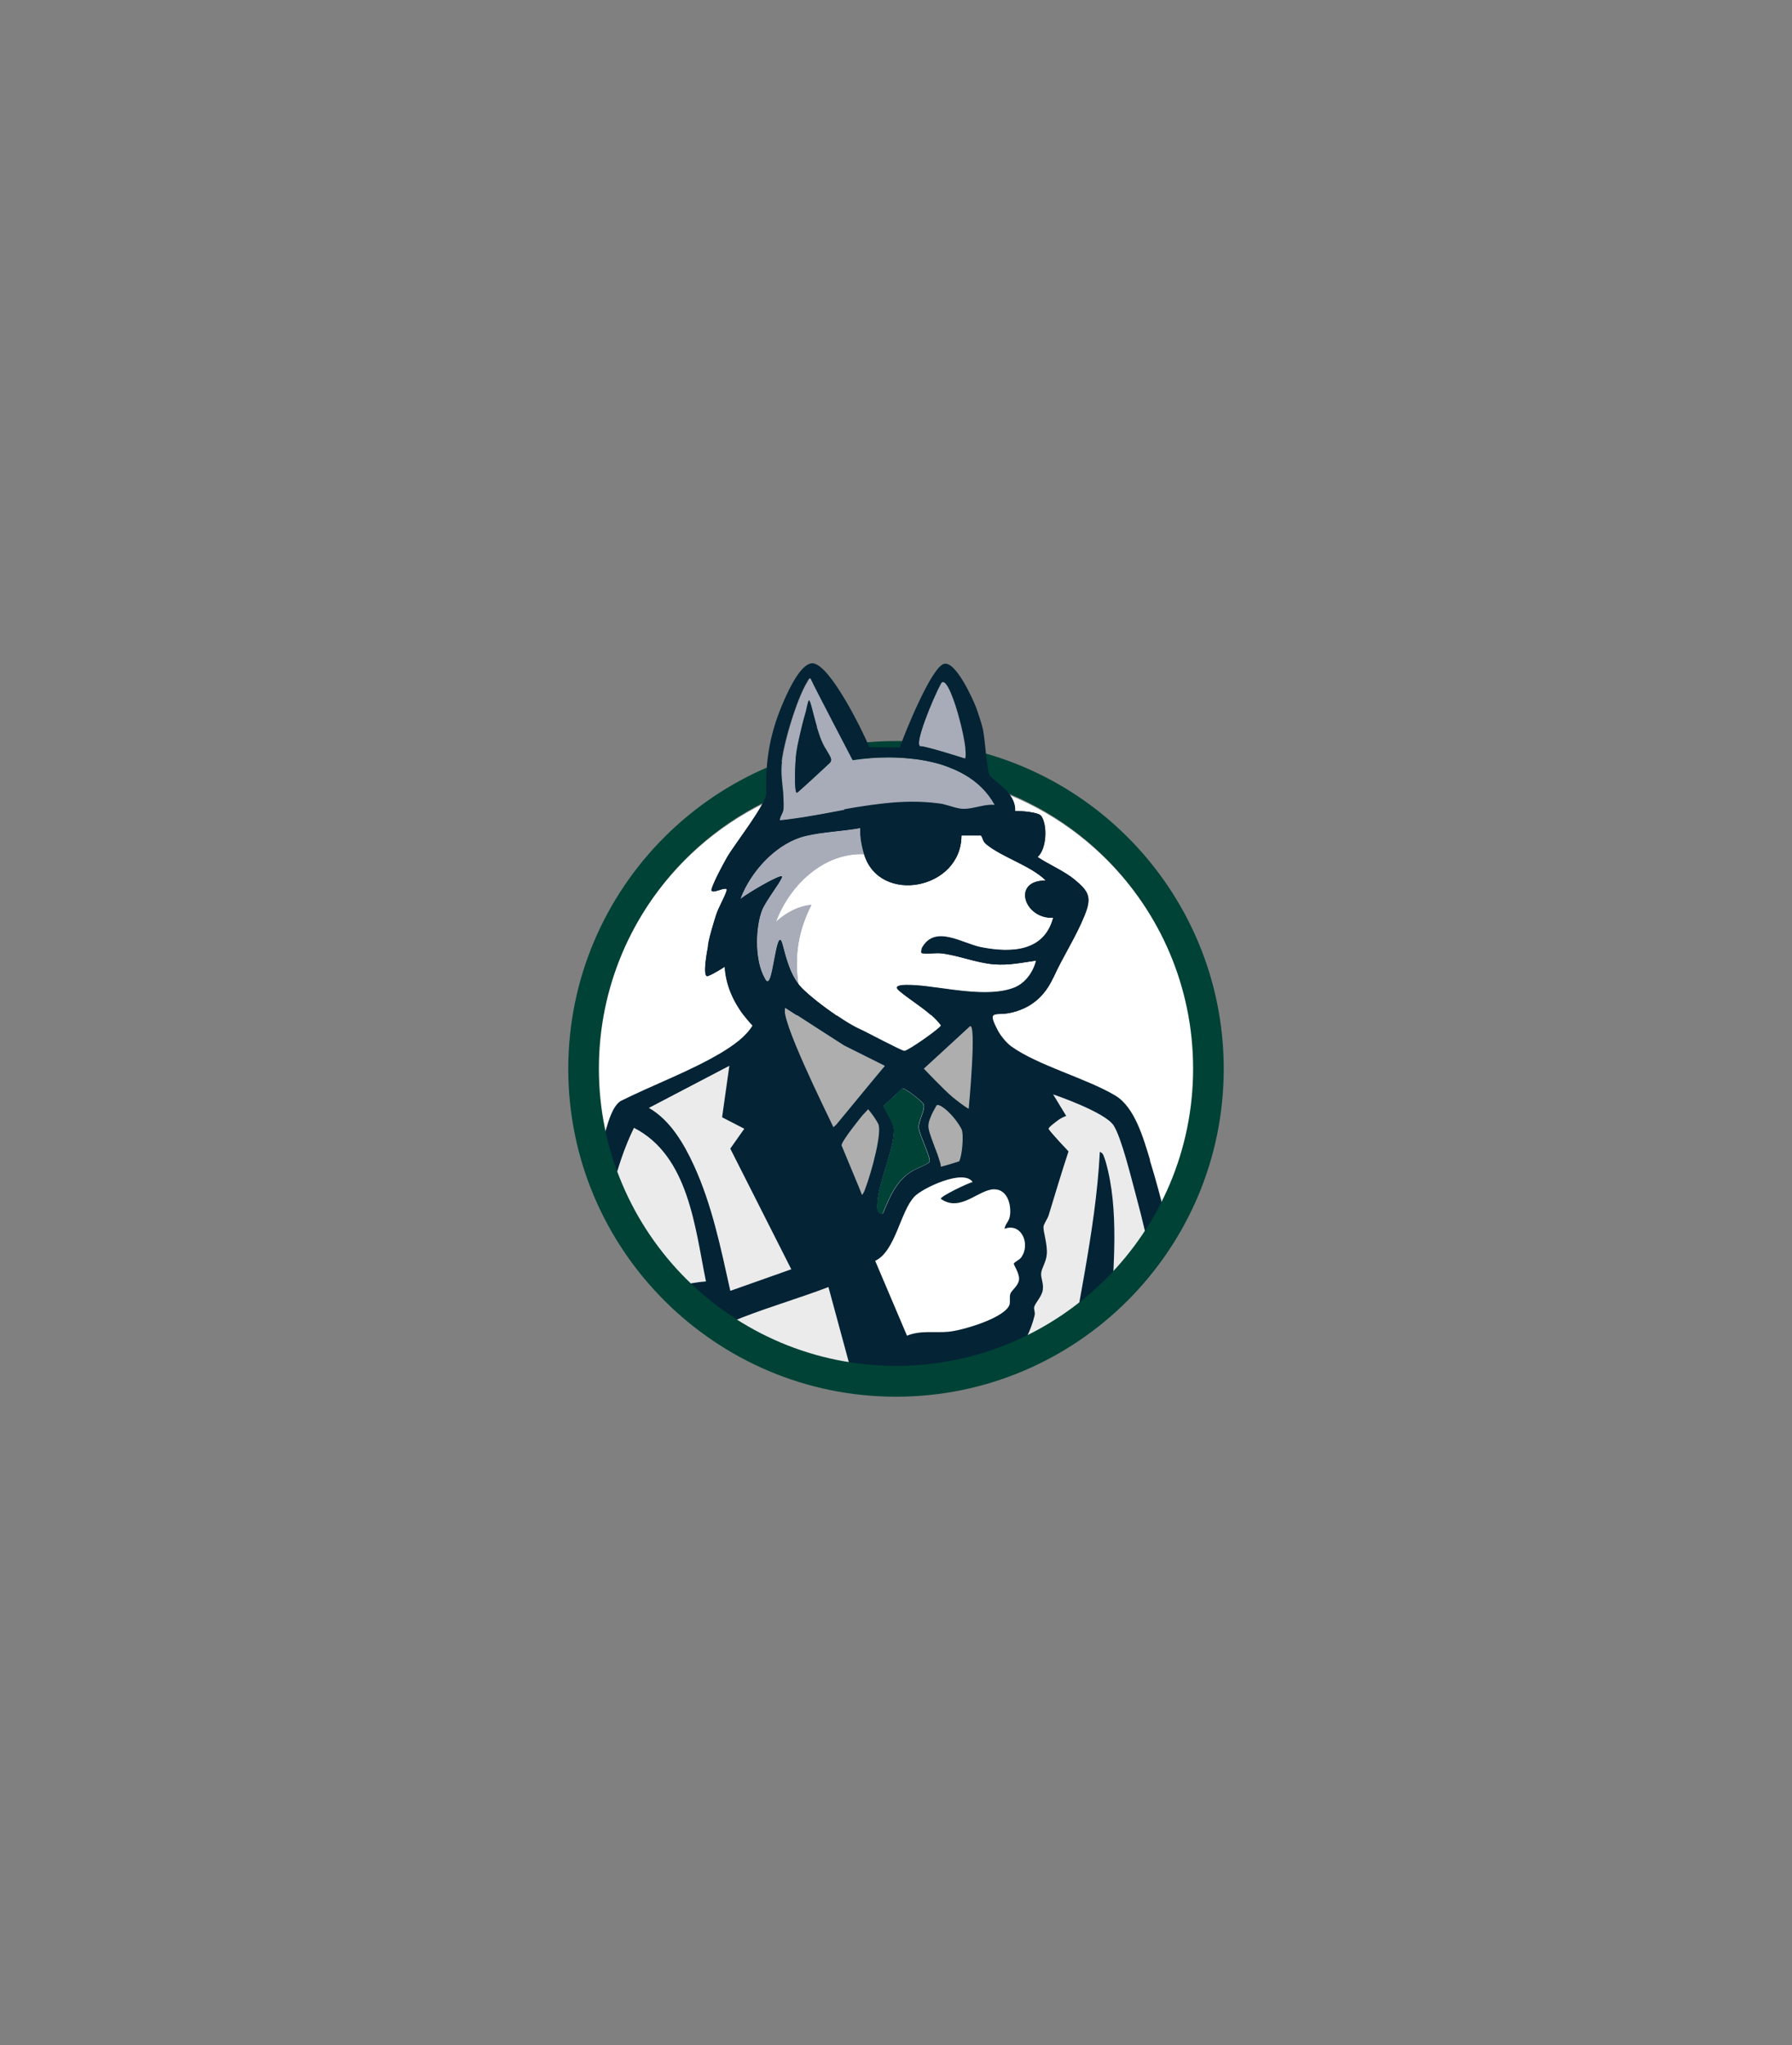 <?xml version="1.0" encoding="UTF-8"?>
<svg id="Street_sign" data-name="Street sign" xmlns="http://www.w3.org/2000/svg" xmlns:xlink="http://www.w3.org/1999/xlink" viewBox="0 0 76.66 87.46">
  <rect x="0" y="0" width="76.66" height="87.46" fill="#808080" stroke="none"/>
  <defs>
    <style>
      .cls-1 {
        fill: none;
      }

      .cls-2 {
        fill: #004236;
      }

      .cls-3 {
        fill: #adadad;
      }

      .cls-4 {
        fill: #ebebeb;
      }

      .cls-5 {
        fill: #fff;
      }

      .cls-6 {
        fill: #042335;
      }

      .cls-7 {
        fill: #a7acb8;
      }

      .cls-8 {
        fill: #aeaeae;
      }

      .cls-9 {
        clip-path: url(#clippath);
      }
    </style>
    <clipPath id="clippath">
      <circle class="cls-1" cx="38.33" cy="45.71" r="12.77"/>
    </clipPath>
  </defs>
  <circle class="cls-5" cx="38.33" cy="45.81" r="12.77"/>
  <g class="cls-9">
    <g>
      <rect id="hand" class="cls-5" x="36.18" y="49.89" width="8.07" height="8.38"/>
      <polygon id="main_face" data-name="main face" class="cls-5" points="34.55 36.35 32.47 39.39 33.84 42.21 37.52 44.65 38.64 45.41 40.92 43.63 41.66 42.88 43.32 42.73 44.14 41.86 44.86 40.52 45.83 38.42 45.05 37.54 43.21 36.35 42.57 35.51 39.45 35.09 34.55 36.35"/>
      <g id="Head-ears">
        <path class="cls-7" d="M34.71,28.8l1.78,3.72c2.01-.32,5-.07,6.08,1.93-.44-.04-.9.18-1.32.17-.35,0-.7-.19-1.05-.24-2.38-.31-4.52.46-6.84.71.01-.2.15-.3.16-.52.04-.51-.13-1.24-.09-1.84.06-.84.56-2.84,1.01-3.55.05-.08.08-.41.26-.37ZM34.24,31.85v1.66c.28-.14.91-.85.91-1.14,0-.29-.03-.68-.12-1-.1-.38-.26-.72-.4-1.09-.02-.01-.05-.02-.08,0-.05.03-.03.15-.03.18.02.12-.03.47-.3,1.39Z"/>
        <path class="cls-7" d="M34.18,42.18c-.36-.23-.71-1.59-.71-1.59,0,0-.36.98-.55,1.31-.08.13-.14.04-.19-.05-.43-.78-.6-1.73-.36-2.6.14-.52.55-1.01.83-1.43-.57.05-1.07.3-1.52.64.54-1.41,1.34-2.35,2.4-2.76.78-.3,1.72-.2,2.72-.29-.01.37.05.77.16,1.12-1.75-.06-3.18,1.34-3.76,2.88.42-.38.94-.67,1.52-.72-.55,1.09-.75,2.18-.54,3.48Z"/>
        <path class="cls-7" d="M41.29,32.45l-2.06-.54s.58-3.21,1.17-3.05,1.1,3.28.89,3.59Z"/>
      </g>
      <g id="Dress_shirt" data-name="Dress shirt">
        <path class="cls-8" d="M37.84,45.58c-.66.85-1.33,1.7-1.99,2.55-.07.1-.14.21-.21.31-.49-.72-1.05-1.68-1.51-2.87-.39-1.01-.61-1.93-.75-2.69.91.61,1.82,1.22,2.73,1.83l1.74.87Z"/>
        <path class="cls-8" d="M41.6,47.54c-.14.04-.31-.18-.39-.24-.57-.44-1.23-1.11-1.77-1.6l2.08-1.92c.45,0,0,3.41.08,3.76Z"/>
        <path class="cls-8" d="M37.18,47.27c.26.22.62.6.77,1.17,0,0,.16.62-.81,2.47-.03.05-.08.15-.18.18-.03,0-.05,0-.07,0-.36-.7-.72-1.41-1.08-2.11.05-.35.18-.61.26-.76.11-.2.42-.73.77-.71.09,0,.19.04.26-.02.07-.05.07-.15.07-.23Z"/>
        <path class="cls-3" d="M40.31,49.91c-.12-.16-.93-.95-.79-1.93.07-.49.54-.78.69-.98.11-.1,1.19.92,1.24,1.01.22.42.16,1.1-.27,1.53-.32.31-.72.36-.86.37Z"/>
      </g>
      <path id="ear_shadow" data-name="ear shadow" class="cls-6" d="M34.08,32.15c.05-.33.15-.77.19-.91.08-.35.16-.63.22-.84,0,0,.09-.47.13-.45.07.03.18.66.42,1.42.28.88.7,1.04.43,1.29s-1.22,1.14-1.36,1.24-.08-1.37-.03-1.75Z"/>
      <g id="Suit_color" data-name="Suit color">
        <path class="cls-4" d="M24.99,59.67c-.16-2.04.39-4.17.71-6.19.29-1.87.64-3.8,1.47-5.5,2.34,1.2,2.78,4.8,3.24,7.11-.78.06-.71-.13-1.35.33l.58.09,1.02.56c-1.31.25-2.85.3-3.29,1.62l1.56-.82c.13.07,0,.14-.04.2-.17.25-.53.58-.44.92,1.93-1.72,4.66-2.3,7.04-3.21l1.25,4.61.21.33-11.96-.05Z"/>
        <path class="cls-4" d="M50.5,59.67h-3.13c.09-1.13.12-2.27.16-3.4.08-2.12.32-4.56-.27-6.62-.04-.14.08.45-.09.4-.19,3.5-.89,6.15-1.34,9.63h-3.59c.46-1.29,1.5-2.35,1.81-3.68.03-.14-.04-.26-.02-.35.04-.18.33-.45.37-.74s-.09-.5-.07-.71.21-.47.24-.8c.04-.43-.16-.99-.14-1.19.01-.12.17-.33.22-.49.28-.91.55-1.83.85-2.73l-.85-.97c-.03-.1.32-.29.41-.37.09-.07.18-.13.3-.14.09-.12-.63-.74-.52-.96.64.3,2.95.98,3.32,1.57.34.53.58,2.14.77,2.83.62,2.3.98,4.47,1.33,6.84.08.56.24,1.32.23,1.9Z"/>
        <path class="cls-4" d="M31.2,45.58l-.31,2.2.95.49-.6.85,2.61,5.16-2.6.92c-.4-1.8-.78-3.66-1.55-5.34-.43-.94-1.02-1.95-1.93-2.47l3.44-1.8Z"/>
      </g>
      <path id="Tie" class="cls-2" d="M37.76,51.91c-.27.02-.25-.24-.24-.44.05-.9.72-2.32.71-3.13,0-.32-.34-.74-.45-1.04l.82-.76c.12,0,.88.57.91.7.07.25-.24.69-.21,1,.03.3.52,1.26.46,1.45-.23.19-.53.25-.79.42-.64.4-.93,1.11-1.21,1.79Z"/>
      <path class="cls-6" d="M49.2,49.61c-.28-.9-.64-2.25-1.49-2.76-1.24-.74-3.31-1.28-4.46-2.11-.2-.15-.43-.43-.55-.65-.5-.94-.13-.64.49-.77.88-.18,1.49-.69,1.86-1.5.42-.93.96-1.73,1.34-2.67.32-.78.18-1.03-.42-1.53-.48-.39-1.08-.63-1.59-.97.39-.34.43-1.36.16-1.75-.12-.18-.9-.22-1.12-.22.01-.3-.1-.51-.26-.74-.17-.25-.79-.69-.83-.77-.14-.29-.19-1.54-.3-2.02-.07-.28-.19-.64-.29-.91-.15-.39-.88-1.99-1.37-1.85-.54.15-1.68,2.97-1.89,3.58l-1.3-.02c-.3-.72-1.65-3.46-2.39-3.58-.51-.08-1.06,1.14-1.24,1.54-.61,1.38-.82,2.53-.78,4.02.01.46-1.34,2.16-1.67,2.73-.24.43-.55,1.01-.66,1.35-.1.33.72-.2.64.08-.09.3-.35.71-.46,1.07-.09.29-.34,1.09-.34,1.34,0,0-.27,1.34,0,1.24.27-.1.72-.4.72-.4.05.97.54,1.83,1.19,2.52-.3.49-.83.85-1.32,1.15-1.34.8-2.93,1.38-4.33,2.08-.34.24-.5.83-.62,1.22-.25.77-.46,1.69-.64,2.48-.67,2.96-1.11,6.09-1.08,9.13h1.04c-.16-2.04.1-4.18.41-6.19.29-1.87.64-3.8,1.47-5.5,2.34,1.2,2.61,4.26,3.08,6.57-.78.06-1.57.26-2.2.72,0,0,1.3.11,1.59.25.3.14.21.15.21.15-1.31.25-2.77,1.08-3.2,2.4l2.28-1.2s-.11.1-.22.31c-.11.2-.35.48-.26.82,1.93-1.72,4.66-2.3,7.04-3.21l1.25,4.61-.24.28h6c.46-1.29,1.5-2.35,1.81-3.68.03-.14-.04-.26-.02-.35.04-.18.33-.45.37-.74.04-.29-.09-.5-.07-.71.01-.2.21-.47.24-.8.04-.43-.16-.99-.14-1.19.01-.12.17-.33.22-.49.28-.91.55-1.83.85-2.73,0,0-.85-.9-.85-.97,0-.07.28-.27.41-.37s.34-.18.34-.18l-.56-.92s2.22.75,2.59,1.33c.34.53.76,2.28.95,2.97.62,2.3,1.1,4.75,1.45,7.12.08.56.18,1.13.17,1.71h1.04c-.47-3.42-1.04-7.02-2.06-10.31ZM40.25,29.24c.34-.63,1.25,2.9,1.04,3.2,0,0-1.59-.51-1.9-.53-.31-.02.53-2.05.87-2.68ZM33.44,32.72c.06-.84.66-2.82,1.1-3.54.05-.08.12-.26.18-.1s1.77,3.43,1.77,3.43c2.01-.32,5-.07,6.08,1.93-.44-.04-.9.18-1.32.17-.35,0-.7-.19-1.05-.24-2.38-.31-4.52.46-6.84.71.01-.2.15-.3.16-.52.04-.51-.13-1.24-.09-1.84ZM31.68,38.45c.42-1.17,1.54-2.4,2.79-2.7.74-.18,1.58-.2,2.34-.34-.01.37.05.77.16,1.12.66,2.18,4.17,1.51,4.17-.8h.83c.1.13.06.22.21.36.68.57,1.91.92,2.56,1.56-1.47,0-.92,1.66.32,1.6-.39,1.46-1.8,1.5-3.06,1.26-.83-.16-2-1-2.56.04-.02.16-.06.21.05.22.25.03.53-.02.79,0,.74.09,1.5.41,2.25.47.65.05,1.17-.07,1.8-.16-.12.48-.44.94-.9,1.14-1.17.48-3.03-.01-4.26-.09-.19-.01-1.07-.08-.71.23.57.49,1.31.86,1.79,1.49,0,.1-1.39,1.08-1.56,1.09-.12,0-1.68-.84-1.94-.95-.71-.33-1.97-1.27-2.43-1.74s-.63-1.09-.84-1.88c-.21-.79-.37,1.19-.56,1.52-.08.13-.14.04-.19-.05-.44-.74-.42-2.12-.13-2.91.15-.4.88-1.32.86-1.45-.02-.13-1.33.62-1.78.96ZM40.78,46.94c-.44-.37-1.26-1.24-1.26-1.24,0,0,1.64-1.5,1.96-1.8.32-.3-.04,3.52-.04,3.52,0,0-.22-.12-.66-.48ZM41.01,49.67s-.2.07-.52.16c-.1.03-.18.05-.23.06-.02-.1-.06-.24-.12-.42-.07-.22-.11-.28-.2-.54-.16-.43-.24-.65-.22-.84.01-.12.05-.22.13-.41.04-.1.1-.2.21-.4.09-.15.73.36,1.07,1,.12.23.02,1.22-.11,1.4ZM37.79,47.3l.82-.76c.12,0,.88.57.91.7.07.25-.24.69-.21,1,.03.3.52,1.26.46,1.45-.23.19-.53.25-.79.42-.64.4-.93,1.11-1.21,1.79-.27.02-.25-.24-.24-.44.05-.9.72-2.32.71-3.13,0-.32-.34-.74-.45-1.04ZM31.24,55.19c-.4-1.8-.78-3.66-1.55-5.34-.43-.94-1.02-1.95-1.93-2.47l3.44-1.8-.31,2.2.95.49-.6.85,2.61,5.16-2.6.92ZM35.65,48.2c-.29-.62-2.35-4.76-2.05-5.11l2.51,1.62,1.74.87-2.07,2.51-.12.11ZM36.88,51.1l-.88-2.12c0-.19.9-1.29.9-1.29l.24-.25c.05.06.12.14.19.24,0,0,.14.19.24.38.17.33-.25,1.99-.59,2.87,0,.01-.02.04-.04.08-.02.04-.05.07-.06.09ZM43.68,53.78c-.08.11-.29.19-.31.26-.01.06.26.43.22.7-.03.25-.32.44-.37.59-.04.14,0,.31-.03.45-.17.58-2.04,1.12-2.6,1.17-.61.06-1.2-.07-1.79.17l-1.36-3.2c.88-.42,1.07-2.13,1.69-2.76.34-.35,2.09-1.19,2.48-.61-.15.02-1.43.63-1.36.72.84.59,1.61-.41,2.28-.41.55,0,.73.62.68,1.09-.03.29-.19.35-.24.6.73-.28,1.13.67.71,1.23Z"/>
      <path id="arm_crease" data-name="arm crease" class="cls-6" d="M47.37,59.67h-1.84c.45-3.48,1.34-6.91,1.52-10.41.02,0,.06.03.1.06.03.03.05.07.06.1.03.08.07.19.09.26.59,2.07.32,4.47.24,6.59-.04,1.14-.07,2.27-.16,3.4Z"/>
    </g>
  </g>
  <path class="cls-2" d="M38.33,59.73c-7.73,0-14.02-6.29-14.02-14.02s6.29-14.02,14.02-14.02,14.02,6.29,14.02,14.02-6.29,14.02-14.02,14.02ZM38.33,32.99c-7.01,0-12.71,5.7-12.71,12.71s5.7,12.71,12.71,12.71,12.71-5.7,12.71-12.71-5.7-12.71-12.71-12.71Z"/>
  <g id="head_crop" data-name="head crop">
    <path class="cls-1" d="M31.68,38.45c.03-.08.07-.17.1-.25-.04.08-.07.16-.1.25Z"/>
    <path class="cls-1" d="M31.92,38.28s-.08.06-.12.08c.04-.03.08-.05.12-.08Z"/>
    <path class="cls-1" d="M36.13,34.63c-.14.03-.28.05-.42.08.14-.03.28-.05.42-.08Z"/>
    <path class="cls-1" d="M32.73,41.85c-.03-.06-.06-.12-.09-.18.03.06.06.12.09.18Z"/>
    <polygon class="cls-1" points="41.29 32.45 41.29 32.45 41.29 32.45 41.29 32.45"/>
    <path class="cls-1" d="M33.5,33.92c.01.16.03.31.03.45,0-.14-.01-.29-.03-.45Z"/>
    <path class="cls-1" d="M37.39,34.42c-.14.02-.28.04-.42.06.14-.02.28-.04.42-.06Z"/>
    <path class="cls-1" d="M37.81,34.37c-.14.02-.28.03-.42.05.14-.02.28-.04.42-.05Z"/>
    <path class="cls-1" d="M34.95,31.09c.03.09.06.19.09.28-.03-.1-.05-.19-.09-.28Z"/>
    <path class="cls-1" d="M31.01,41.34s-.45.3-.72.4c-.27.1,0-1.24,0-1.24,0-.25.25-1.04.34-1.34.11-.35.37-.77.46-1.07.08-.28-.74.25-.64-.08.1-.33.41-.91.66-1.35.32-.58,1.68-2.28,1.67-2.73-.04-1.49.18-2.64.78-4.02.17-.4.73-1.62,1.24-1.54.74.12,2.09,2.86,2.39,3.58l1.3.02c.21-.61,1.35-3.42,1.89-3.58.48-.14,1.22,1.46,1.37,1.85.1.27.23.63.29.91.11.48.16,1.73.3,2.02.04.09.66.52.83.77.16.24.27.45.26.74.22,0,1,.04,1.12.22.27.39.23,1.41-.16,1.75.52.34,1.11.57,1.59.97.61.5.74.75.42,1.53-.38.93-.92,1.74-1.34,2.67-.37.81-.98,1.33-1.86,1.5-.32.06-.57.02-.67.08h5.14v-15.68h-19.26v15.68h3.4c-.45-.6-.76-1.3-.8-2.07Z"/>
    <path class="cls-1" d="M41.25,34.61h0c-.09,0-.18-.01-.26-.03.09.02.18.03.26.03Z"/>
    <path class="cls-1" d="M35.7,34.71c-.35.07-.7.13-1.06.19.35-.06.71-.13,1.06-.19Z"/>
    <path class="cls-1" d="M34.01,35c-.21.03-.43.06-.65.08.22-.02.43-.05.65-.08Z"/>
    <path class="cls-1" d="M37.29,32.43c.14,0,.28-.02.42-.02-.14,0-.28.01-.42.02Z"/>
    <path class="cls-5" d="M39.16,42.14c1.23.08,3.09.58,4.26.09.46-.19.79-.66.9-1.14-.63.09-1.15.21-1.8.16-.75-.06-1.52-.38-2.25-.47-.26-.03-.55.02-.79,0-.11-.01-.07-.06-.05-.22.56-1.03,1.73-.2,2.56-.04,1.26.24,2.67.2,3.06-1.26-1.24.05-1.79-1.61-.32-1.6-.65-.64-1.89-.99-2.56-1.56-.15-.13-.11-.23-.21-.36h-.83c0,2.31-3.51,2.99-4.17.81-1.75-.06-3.18,1.34-3.76,2.88.42-.38.94-.67,1.52-.72-.54,1.06-.74,2.12-.56,3.38.05.06.1.12.16.18.28.29.87.76,1.45,1.15h4.05c-.43-.38-.94-.68-1.36-1.04-.36-.31.52-.24.71-.23Z"/>
    <path class="cls-7" d="M37.39,34.42c.14-.02.28-.04.42-.05.78-.08,1.57-.1,2.39,0,.04,0,.09.01.13.02.22.05.44.13.66.18.09.02.18.03.26.03.11,0,.21,0,.32-.03.33-.06.67-.17,1-.14-.3-.56-.75-.99-1.3-1.3-.12-.07-.24-.13-.37-.19-.06-.03-.13-.06-.19-.08-.13-.05-.27-.1-.4-.15-.27-.09-.56-.15-.85-.2-.14-.03-.29-.05-.44-.06-.44-.05-.88-.07-1.31-.05-.14,0-.28.01-.42.02-.28.02-.54.05-.8.09,0,0-1.71-3.27-1.77-3.43-.06-.16-.13.02-.18.1-.45.71-1.04,2.7-1.1,3.54-.03.38.03.81.07,1.2.01.16.03.31.03.45,0,.07,0,.14,0,.2,0,.11-.05.19-.08.27-.04.08-.07.15-.08.25.22-.02.43-.05.65-.08.21-.03.43-.07.64-.1.35-.06.71-.13,1.06-.19.14-.03.28-.05.42-.08.28-.05.56-.1.84-.14.14-.02.28-.04.42-.06ZM35.46,32.66c-.27.25-1.22,1.14-1.36,1.24-.14.11-.08-1.37-.03-1.75.05-.33.15-.77.19-.91.08-.35.16-.63.22-.84,0,0,.09-.47.13-.45.07.03.15.51.34,1.14.03.09.06.19.09.28.28.88.7,1.04.43,1.29Z"/>
    <path class="cls-7" d="M34.72,38.69c-.58.05-1.1.34-1.52.72.58-1.54,2.01-2.95,3.76-2.88-.08-.26-.14-.55-.16-.84,0-.09,0-.19,0-.28-.75.15-1.6.17-2.34.34-1.15.28-2.2,1.36-2.69,2.45-.03.08-.07.16-.1.25.03-.03.07-.06.12-.09.04-.03.08-.06.12-.08.56-.37,1.52-.9,1.54-.79.02.13-.71,1.04-.86,1.45-.27.73-.31,1.96.04,2.73.03.06.06.12.09.18.03.06.07.12.11.12.02,0,.05-.02.08-.07.19-.34.35-2.31.56-1.52.18.69.34,1.25.68,1.7-.18-1.26.02-2.32.56-3.38Z"/>
    <path class="cls-7" d="M40.25,29.24c-.34.63-1.18,2.65-.87,2.68.31.02,1.9.53,1.9.53,0,0,0,0,0,0,.21-.3-.7-3.83-1.04-3.2Z"/>
    <path class="cls-8" d="M33.59,43.41h.49l-.48-.31s-.04.15,0,.31Z"/>
    <path class="cls-6" d="M34.95,31.09c-.18-.62-.27-1.11-.34-1.14-.04-.02-.13.45-.13.45-.06.2-.14.49-.22.84-.03.14-.14.58-.19.91-.06.38-.11,1.86.03,1.75.14-.11,1.09-.99,1.36-1.24s-.15-.41-.43-1.29c-.03-.1-.06-.19-.09-.28Z"/>
    <path class="cls-6" d="M45.06,41.82c.42-.93.96-1.73,1.34-2.67.32-.78.18-1.03-.42-1.53-.48-.39-1.08-.63-1.59-.97.39-.34.43-1.36.16-1.75-.12-.18-.9-.22-1.12-.22.01-.3-.1-.51-.26-.74-.17-.25-.79-.69-.83-.77-.14-.29-.19-1.54-.3-2.02-.07-.28-.19-.64-.29-.91-.15-.39-.88-1.99-1.37-1.85-.54.15-1.68,2.97-1.89,3.58l-1.3-.02c-.3-.72-1.65-3.46-2.39-3.58-.51-.08-1.06,1.14-1.24,1.54-.61,1.38-.82,2.53-.78,4.02.01.46-1.34,2.16-1.67,2.73-.24.43-.55,1.01-.66,1.35-.1.33.72-.2.64.08-.09.3-.35.71-.46,1.07-.09.29-.34,1.09-.34,1.34,0,0-.27,1.34,0,1.24.27-.1.72-.4.72-.4.04.76.35,1.47.8,2.07h1.78c-.03-.16-.03-.26,0-.31l.48.31h1.69c-.58-.39-1.16-.86-1.45-1.15-.06-.06-.11-.12-.16-.18-.34-.45-.5-1.01-.68-1.7-.21-.79-.37,1.19-.56,1.52-.03.05-.05.07-.08.07-.04,0-.08-.06-.11-.12-.03-.06-.06-.12-.09-.18-.34-.77-.31-2-.04-2.73.15-.4.88-1.32.86-1.45-.02-.11-.98.42-1.54.79-.04.03-.09.06-.12.08-.04.03-.08.06-.12.09.03-.08.06-.16.1-.25.48-1.09,1.53-2.18,2.69-2.45.74-.18,1.58-.2,2.34-.34,0,.09,0,.19,0,.28.02.28.08.57.16.84.66,2.18,4.17,1.51,4.17-.8h.83c.1.13.06.22.21.36.68.57,1.91.92,2.56,1.56-1.47,0-.92,1.66.32,1.6-.39,1.46-1.8,1.5-3.06,1.26-.83-.16-2-1-2.56.04-.02.16-.06.21.05.22.25.03.53-.02.79,0,.74.09,1.5.41,2.25.47.65.05,1.17-.07,1.8-.16-.12.48-.44.94-.9,1.14-1.17.48-3.03-.01-4.26-.09-.19-.01-1.07-.08-.71.23.42.36.93.66,1.36,1.04h2.71c.1-.07.35-.02.67-.08.88-.18,1.49-.69,1.86-1.5ZM39.38,31.92c-.31-.02.53-2.05.87-2.68.34-.63,1.25,2.9,1.04,3.2,0,0,0,0,0,0h0s-1.59-.51-1.9-.53ZM36.13,34.63c-.14.03-.28.05-.42.08-.35.07-.7.13-1.06.19-.21.04-.43.07-.64.1s-.43.06-.65.08c0-.1.04-.17.08-.25.04-.08.07-.16.08-.27,0-.06,0-.13,0-.2,0-.14-.01-.29-.03-.45-.04-.39-.1-.82-.07-1.2.06-.84.66-2.82,1.1-3.54.05-.08.12-.26.18-.1.06.16,1.77,3.43,1.77,3.43.25-.04.52-.07.8-.09.14,0,.28-.02.42-.02.43-.01.87,0,1.31.05.15.02.29.04.44.06.29.05.57.12.85.2.14.04.27.09.4.15.07.03.13.05.19.08.13.06.25.12.37.19.54.31.99.74,1.3,1.3-.33-.03-.67.08-1,.14-.11.02-.22.03-.32.03h0c-.09,0-.18-.01-.26-.03-.22-.05-.44-.13-.66-.18-.04,0-.09-.02-.13-.02-.82-.11-1.61-.09-2.39,0-.14.02-.28.03-.42.05-.14.02-.28.04-.42.06-.28.04-.56.09-.84.14Z"/>
  </g>
</svg>
